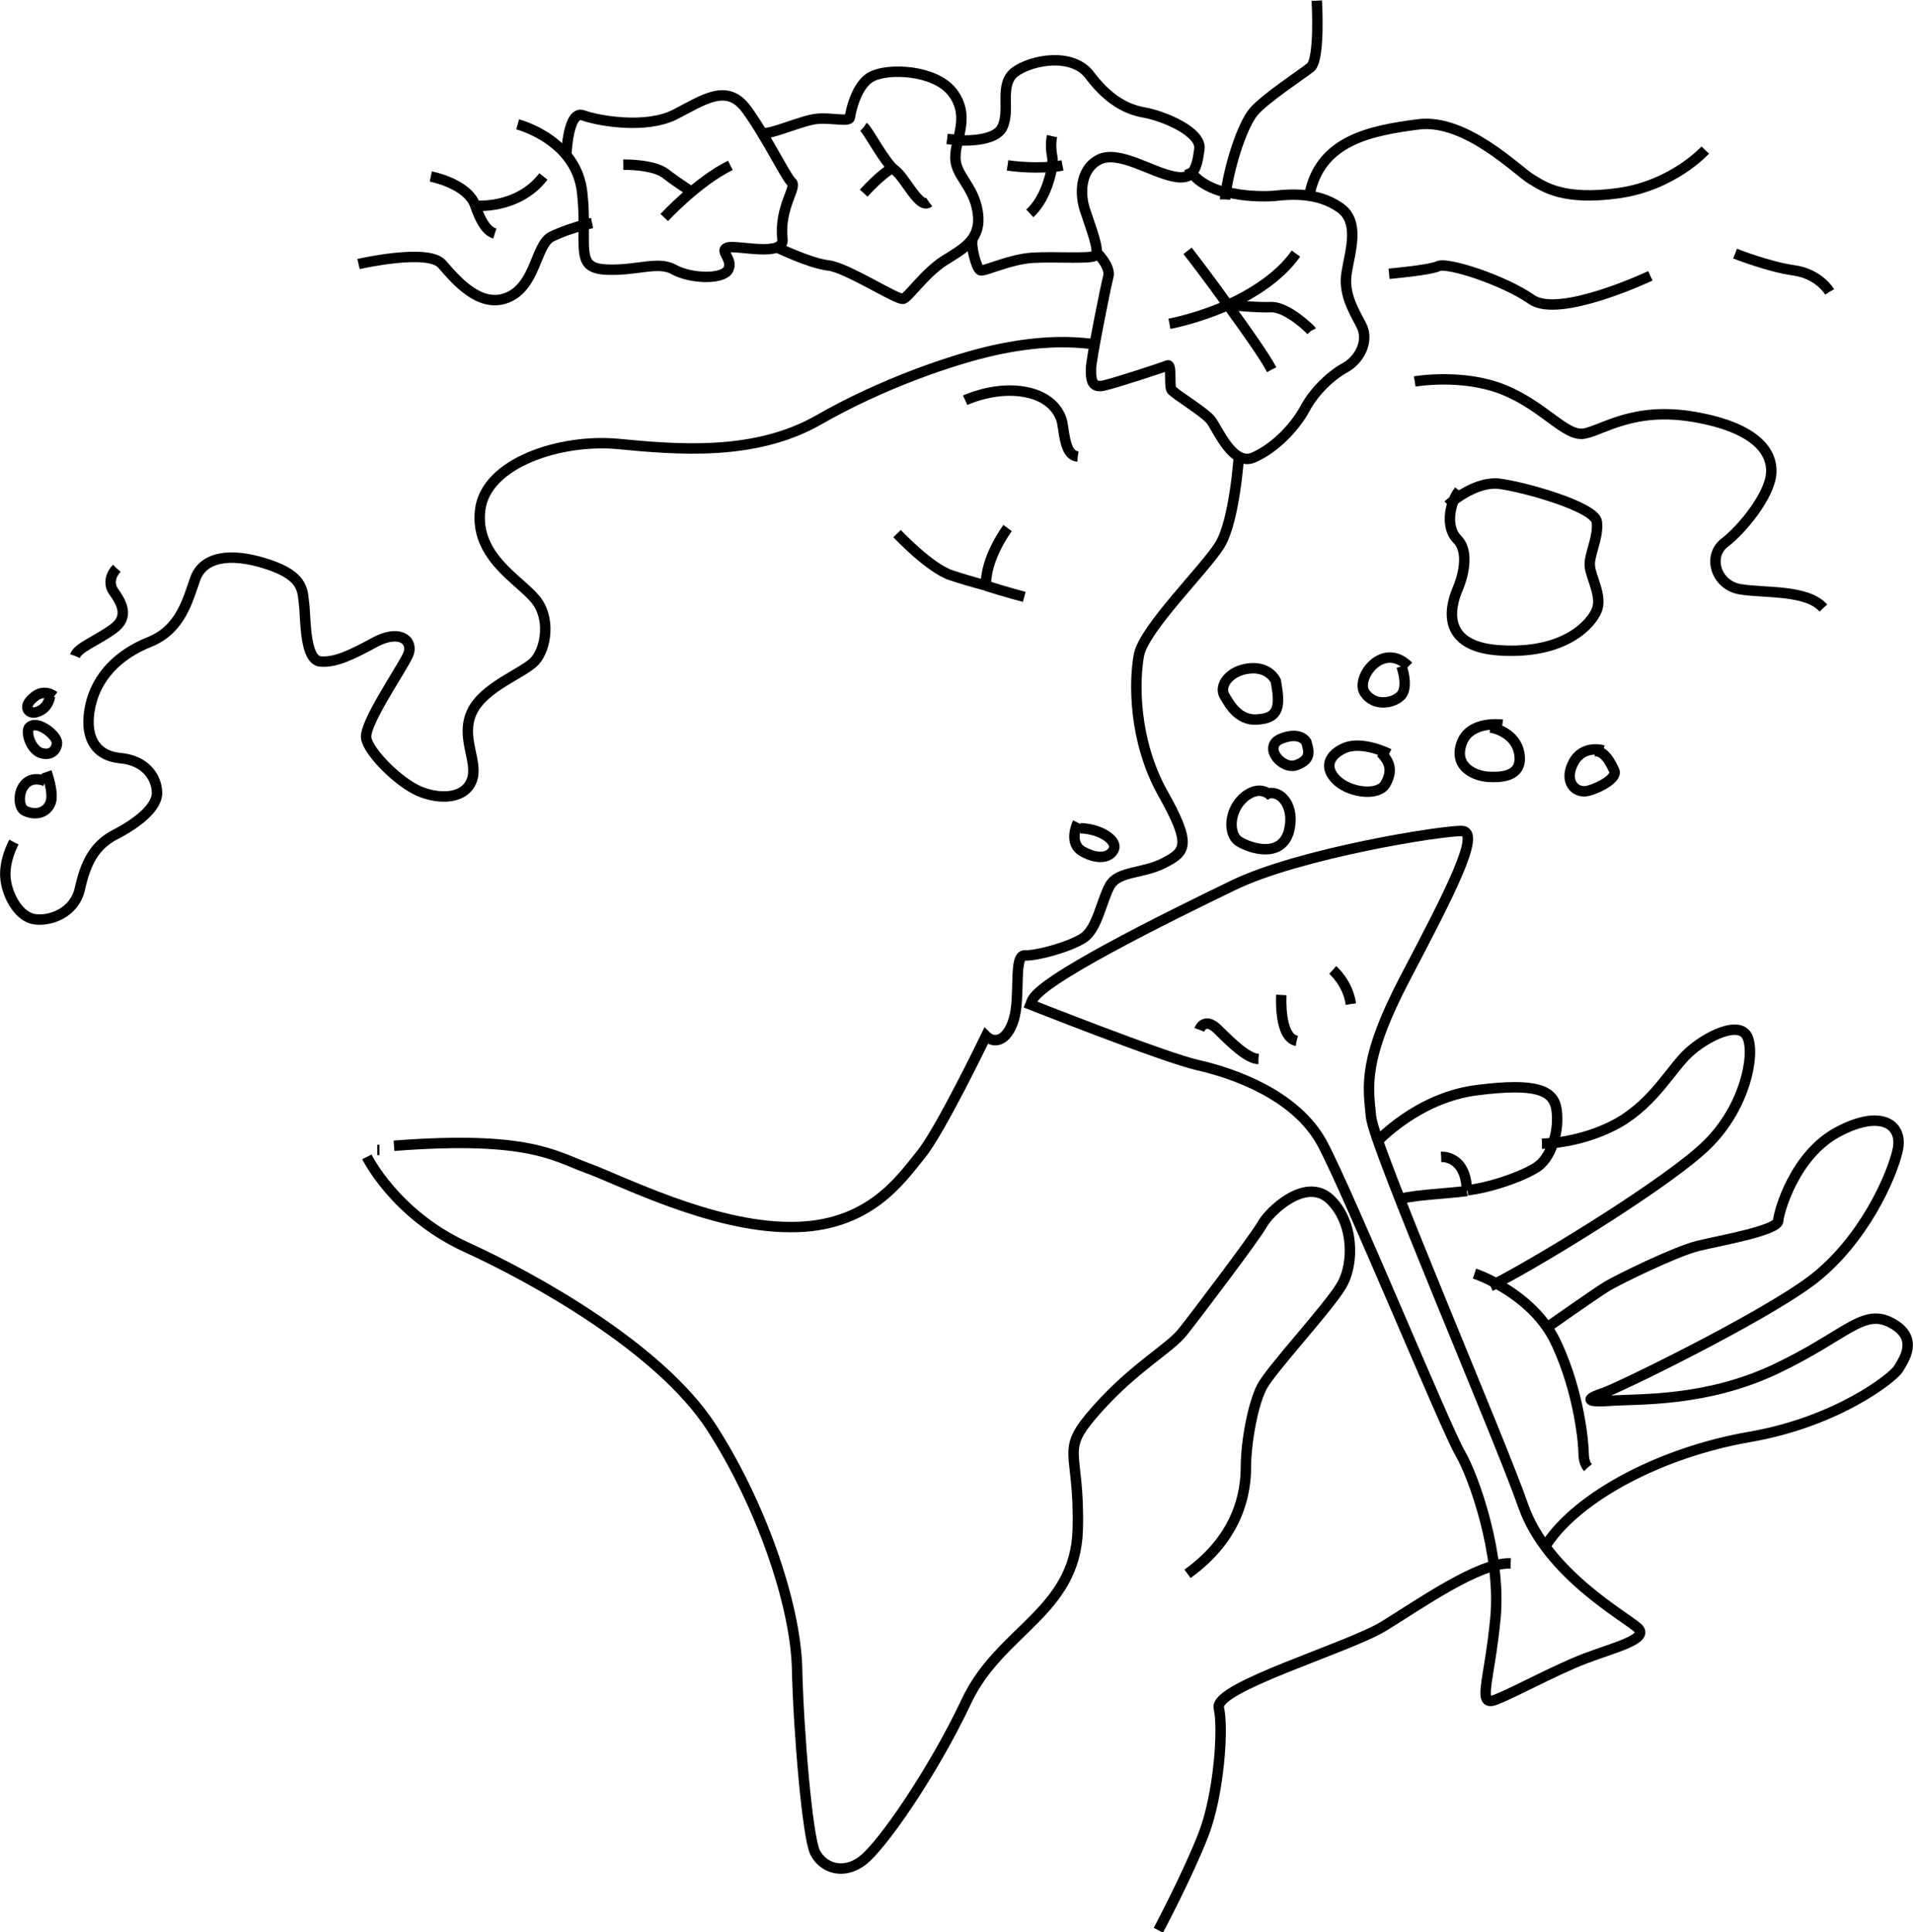 <?xml version="1.0" encoding="utf-8"?>
<!DOCTYPE svg PUBLIC "-//W3C//DTD SVG 1.1//EN" "http://www.w3.org/Graphics/SVG/1.1/DTD/svg11.dtd">
<svg version="1.1" id="Calque_1" xmlns="http://www.w3.org/2000/svg" xmlns:xlink="http://www.w3.org/1999/xlink" x="0px" y="0px"
	 width="275.3px" height="278.1px" viewBox="0 0 275.3 278.1" style="enable-background:new 0 0 275.3 278.1;" xml:space="preserve"
	>
<style TYPE="text/css">
	.st0{fill:none;stroke-miterlimit:10;}
	@keyframes dash {
		 from { stroke-dashoffset: 1000;	}
		 to { stroke-dashoffset: 0;	}
	}
	.path {
		stroke-dasharray: 1000;
		stroke-dashoffset: 0;
		animation: dash 10s linear;
	}
</style>
<g>
	<path class="st0 path" stroke="#000000" stroke-width="1.5" d="M10.8,94.4c0.4-1.2,3-2.1,5.5-3.9c2.5-1.8,1-4,0.1-5.3c-0.9-1.2-0.4-2.6,0.4-3.4"/>
	<path class="st0 path" stroke="#000000" stroke-width="1.5" d="M6.5,112.4c-3.8-1.4-4.4,3.6-2.9,4.3c1.5,0.7,3,0.3,3.6-1c0.7-1.3-0.5-4.6-0.5-4.6"/>
	<path class="st0 path" stroke="#000000" stroke-width="1.5" d="M7.2,100.2c-0.2,1.2-0.9,2-2,2.3c-1.1,0.3-2-0.8-0.4-2.1c1.5-1.4,3-0.2,3-0.2"/>
	<path class="st0 path" stroke="#000000" stroke-width="1.5" d="M8.2,106.9c0-1.1-2.9-3.4-4-2.2c-0.5,0.6,0.1,2.9,1.5,3.6C7.2,108.9,8.2,108,8.2,106.9z"/>
	<path class="st0 path" stroke="#000000" stroke-width="1.5" d="M2,121.2c0,0-1.5,2.7-1.2,5.3c0.3,2.6,2,5.5,4.2,5.8c2.1,0.3,5.7-0.8,6.5-4.4c0.8-3.6,2-6.2,5.1-7.8
		s6.1-3.9,6-6.1c-0.1-2.2-1.7-4.6-5.4-4.9c-3.7-0.4-5.1-3.3-4.2-7.5c0.9-4.2,4-7.4,8.5-9.2s5.5-6,6.6-9.1c1.1-3.1,4.9-3.9,10.4-2.1
		s5,4,5.3,6.1c0.2,2.1,0.1,7.7,2.3,7.9c2.2,0.2,4.6-1,8.1-2.9c3.6-1.8,5.4,0.1,4.5,2c-0.9,2-6.3,9.8-6,11.9c0.3,2.1,4.8,6.5,7.7,7.7
		c2.9,1.2,6.5,1.1,7.5-1.6s-1.7-6.1,0-9.8c1.7-3.7,7.5-5.6,9.1-7.4s2.3-6.2,0-8.9c-2.3-2.8-8.7-6.1-7.9-12.8
		c0.8-6.8,11.6-10.3,19.9-9.5c8.4,0.8,19.5,1.8,28.7-3.4c9.2-5.3,19.5-8.8,25.4-10.1c6-1.3,10.5-1.4,14.8-0.8"/>
	<path class="st0 path" stroke="#000000" stroke-width="1.5" d="M56.7,164.9c19.4-1.5,23.1,1.5,27.8,3.2s17.9,8.5,29.2,8.5c11.4,0.1,16-7,18.8-10.4c2.8-3.4,9.4-17.1,9.4-17.1
		c1.1,1.1,3,0.9,4-2.4s-0.1-9.3,1.6-9.2c1.6,0.1,6.4-1.2,8.4-2.5c2-1.3,2.6-5.3,3.8-7.5c1.2-2.2,4.7-1.7,7.8-3.3s4.1-2.5-0.2-10.1
		c-4.2-7.6-4.1-16-3.4-19.8s9.4-12.3,11.6-15.8c2.2-3.5,2.8-13,2.8-13"/>
	<line class="st0 path" stroke="#000000" stroke-width="1.5" x1="54.3" y1="165.5" x2="54.6" y2="165.5"/>
	<path class="st0 path" stroke="#000000" stroke-width="1.5" d="M170.9,226.5c7.5-5.4,8.4-11.9,8.4-15.4c0-3.5,1-9,2.3-11.5c1.3-2.5,9.4-11.2,11.4-14.5
		c2-3.3,1.8-9.4-1.7-12.6c-3.5-3.1-8.7,1.9-9.7,3.8c-1.1,1.9-9.4,12.9-11.4,15.4c-2,2.5-6.9,5-12.4,11.2c-5.5,6.2-2.4,5.4-2.7,17.2
		c-0.3,11.9-11.2,14.5-16,24.7s-12.2,20.9-15,23c-2.8,2.1-5.7,1-6.8-1.2c-1.1-2.2-2.4-17.5-2.6-26.7c-0.3-9.2-5.2-23.5-12.4-34.6
		C94.9,194,77,184,66.9,179.4c-10.1-4.7-14.1-12.9-14.1-12.9"/>
	<path class="st0 path" stroke="#000000" stroke-width="1.5" d="M217.4,225c-4.5-0.2-13,5.8-18.2,9s-24.5,8.8-23.8,11.8s0,12.5-2.2,18.2s-6.5,13.8-6.5,13.8"/>
	<path class="st0 path" stroke="#000000" stroke-width="1.5" d="M223.5,164.5c-0.5,1.6-1.4,3-2.7,3.7c-2.6,1.5-6.9,2.8-9.6,3.1"/>
	<path class="st0 path" stroke="#000000" stroke-width="1.5" d="M211.1,171.4c-2.7,0.4-8.9,0.6-10.2,1.4"/>
	<path class="st0 path" stroke="#000000" stroke-width="1.5" d="M223.5,164.5c0.6-1.6,0.7-3.4,0.5-4.8c-0.4-2.8-2.9-3.9-11.5-2.8s-14.4,7.5-14.4,7.5"/>
	<path class="st0 path" stroke="#000000" stroke-width="1.5" d="M207.4,166.5c0,0,3.6-0.3,3.7,4.9"/>
	<path class="st0 path" stroke="#000000" stroke-width="1.5" d="M215.3,184.7c-0.3,0.2-0.6,0.3-0.8,0.4"/>
	<path class="st0 path" stroke="#000000" stroke-width="1.5" d="M223.5,164.5c-1,0.1-1.6,0.1-1.6,0.1"/>
	<path class="st0 path" stroke="#000000" stroke-width="1.5" d="M215.3,184.7c7.3-3.8,25.3-14.9,30.4-20c5.4-5.3,6.9-12.8,5.8-15.4s-6-0.1-8.5,2.2s-4.9,7.1-10.1,10.1
		c-3.6,2-7.3,2.7-9.4,2.9"/>
	<path class="st0 path" stroke="#000000" stroke-width="1.5" d="M215.3,184.7c-1.8-1-3.1-1.4-3.1-1.4"/>
	<path class="st0 path" stroke="#000000" stroke-width="1.5" d="M215.3,184.7c2.8,1.5,6.7,4.3,8.7,8.7c3.3,7.1,3.9,14.4,3.9,15.8s0.6,2,0.6,2"/>
	<path class="st0 path" stroke="#000000" stroke-width="1.5" d="M222.7,191c0,0,7.1-5,8.6-5.9s9.8-5,13.1-5.8s11.4-2.2,11.5-3.6s2.4-9.5,8.6-12.8s9.4-1.1,8.6,2.6
		s-4.9,13.1-12.4,18.8c-7.5,5.6-28.1,15.6-30,16.2s-3.2,1.4,1,1.1s13.8,0.2,23.9-4.6c10.1-4.8,12.5-8.8,16.6-6.6s1.7,5.4,1,6.6
		c-0.7,1.2-8.7,7.6-21.4,9.8c-12.7,2.2-24.6,8.5-29.2,15.4"/>
	<path class="st0 path" stroke="#000000" stroke-width="1.5" d="M155.1,118.4c0,0-1.5,3,0.8,4.2c2.2,1.2,3.9,0.8,4.4-0.4s-1.8-2.9-4.8-3"/>
	<path class="st0 path" stroke="#000000" stroke-width="1.5" d="M142,84.3c-1.9-0.5-3.9-1.1-5.1-1.5c-3.1-1-7.8-6-7.8-6"/>
	<path class="st0 path" stroke="#000000" stroke-width="1.5" d="M147.4,85.9c0,0-2.7-0.7-5.5-1.6"/>
	<path class="st0 path" stroke="#000000" stroke-width="1.5" d="M145,76c0,0-3.3,4.4-3.1,8.4"/>
	<line class="st0 path" stroke="#000000" stroke-width="1.5" x1="142" y1="84.3" x2="142" y2="84.3"/>
	<path class="st0 path" stroke="#000000" stroke-width="1.5" d="M138.9,57.6c0,0,3.8-1.8,7.9-1.3c4.2,0.5,5.8,2.9,6.1,4.7s0.5,4.6,2.2,4.7"/>
</g>
<g>
	<path class="st0 path" stroke="#000000" stroke-width="1.5" d="M85.2,32.1c0,0-0.5,0.1-1.2,0.3"/>
	<path class="st0 path" stroke="#000000" stroke-width="1.5" d="M84,32.4c-1.3,0.3-3.3,1-4.7,1.7c-2.2,1.2-2.2,7-6.2,8.7s-7.5-2.5-9.5-4.8c-2-2.3-12,0-12,0"/>
	<path class="st0 path" stroke="#000000" stroke-width="1.5" d="M71.2,33.6c-0.7-0.2-1.7-0.8-2.8-4"/>
	<path class="st0 path" stroke="#000000" stroke-width="1.5" d="M62,25.4c0,0,5.3,1,6.4,4.2"/>
	<path class="st0 path" stroke="#000000" stroke-width="1.5" d="M78.2,25.4c-3.7,4.8-9.8,4.2-9.8,4.2"/>
	<path class="st0 path" stroke="#000000" stroke-width="1.5" d="M84,32.4c0-1.3,0-2.7-0.2-4.5c-0.7-7.8-9.3-10-9.3-10"/>
	<path class="st0 path" stroke="#000000" stroke-width="1.5" d="M84,32.4c0,4.5-0.3,6.2,3.2,6.4c4.5,0.2,7.5-1.3,9.8,0c2.3,1.3,7,1.5,7.8,0s-1.5-2.8,0-3.2
		c1.5-0.3,8.1,1.4,7.8-1.2c-0.5-4.6,2.2-7.5,1.3-8.2c-0.8-0.7-3.7-6.7-6.5-10.5c-2.8-3.8-6.2-1.3-10.3,0.8c-4.2,2.1-11,0.9-13.2,0.1
		c-2.2-0.8-2.4,5.8-2.4,5.8"/>
	<path class="st0 path" stroke="#000000" stroke-width="1.5" d="M137.9,20.1c0.5-2.2,1-4.5-0.9-6.9c-2.6-3.2-9.2-3.4-11.5-2.2c-2.3,1.1-3.1,5.2-3.2,5.9s-2.6,0-4.7,0.2
		c-2.2,0.2-6.9,2.4-7.8,2"/>
	<path class="st0 path" stroke="#000000" stroke-width="1.5" d="M137.9,20.1c-0.2,0.8-0.4,1.6-0.4,2.3c-0.2,2.8,2.6,4.2,3.2,8.1s-1.9,5.2-4.8,7c-2.8,1.8-5.1,5.2-5.9,5.5
		c-0.8,0.3-8.1-4.5-10.8-4.8s-7.6-2.7-7.6-2.7"/>
	<path class="st0 path" stroke="#000000" stroke-width="1.5" d="M124.3,18.3c0.6,0.4,3,5.1,4.5,6.2c1.5,1.1,3.5,5.7,4.9,4.6"/>
	<path class="st0 path" stroke="#000000" stroke-width="1.5" d="M99.4,27.5c0,0-1.8-1.1-3.6-2.5s-6.1-1.3-6.1-1.3"/>
	<path class="st0 path" stroke="#000000" stroke-width="1.5" d="M105.1,23.8c-4.7,2.3-9.5,7.5-9.5,7.5"/>
	<path class="st0 path" stroke="#000000" stroke-width="1.5" d="M128.4,24.2c-1.7,0.9-4.1,3.6-4.1,3.6"/>
	<path class="st0 path" stroke="#000000" stroke-width="1.5" d="M137.9,20.1c-0.9,0-1.6-0.1-1.6-0.1"/>
	<path class="st0 path" stroke="#000000" stroke-width="1.5" d="M140,34.4c-0.4,0.7,0.5,4.3,1.1,4.5s4.2-1.6,7.5-1.8s8.2,0.2,9-0.3s-0.7-4.2-1.4-6.4c-0.8-2.2-0.9-5.9,1.9-7.4
		s7.6,1.8,10.8,2.4c1.4,0.3,2.2,0,2.7-0.5"/>
	<path class="st0 path" stroke="#000000" stroke-width="1.5" d="M171.5,24.9c0.7-0.7,0.9-2,1.1-3.4c0.4-2.5-5.1-4.8-7.9-5.3c-2.9-0.5-5.4-2.1-7.9-5.4s-8.4-2.2-10.8-0.4
		c-2.3,1.9-0.5,5.5-1.8,8c-0.9,1.7-4.3,1.9-6.3,1.8"/>
	<path class="st0 path" stroke="#000000" stroke-width="1.5" d="M157.7,36.2c0,0,2.2,2.1,1.8,3.6s-2.5,12-2.5,13.3c0,1.3,0,2.8,1.8,2.4s8.5-2.6,9.2-2.9s0.2,2.9,0.6,3.5
		c0.4,0.6,4.6,3.1,5.6,4.3s3.2,6.9,6.3,5.4c3.1-1.4,5.9-4.4,7.3-7s3.8-4.8,5.8-5.9c2-1.1,3.5-3.8,2.3-6.1c-1.2-2.3-2.6-4.6-2.1-7.6
		c0.5-3.1,2-7.4-1.1-9.4c-3.1-2.1-6.8-1.9-9.4-1.6c-1.4,0.1-4.3,0.1-6.9-0.6"/>
	<path class="st0 path" stroke="#000000" stroke-width="1.5" d="M171.5,24.9c-0.2-0.2-0.3-0.5-0.4-0.7"/>
	<path class="st0 path" stroke="#000000" stroke-width="1.5" d="M171.5,24.9c1.1,1.4,2.9,2.3,4.9,2.8"/>
	<path class="st0 path" stroke="#000000" stroke-width="1.5" d="M176.3,28.7c0-0.3,0.1-0.6,0.1-1"/>
	<path class="st0 path" stroke="#000000" stroke-width="1.5" d="M176.4,27.7c0.7-4.6,2.5-9.8,4-11.6c1.6-1.9,6.8-5.3,8.2-6.4c1.4-1.2,0.9-9.6,0.9-9.6"/>
	<path class="st0 path" stroke="#000000" stroke-width="1.5" d="M188.4,28.3c1.4-8.1,8.8-9.5,15.7-10.4c6.9-0.9,14.5,6.9,16.3,7.9c1.8,1.1,4.6,3.1,12.5,2
		c7.9-1.1,12.5-6.2,12.5-6.2"/>
	<path class="st0 path" stroke="#000000" stroke-width="1.5" d="M176.7,43.9c-2.9-4.1-5.8-7.8-5.8-7.8"/>
	<path class="st0 path" stroke="#000000" stroke-width="1.5" d="M176.7,43.9c2.7,3.7,5.5,7.7,6.3,9.3"/>
	<path class="st0 path" stroke="#000000" stroke-width="1.5" d="M186.5,36.5c-2.4,3.4-6.3,5.8-9.8,7.4"/>
	<path class="st0 path" stroke="#000000" stroke-width="1.5" d="M176.7,43.9c-4.5,2-8.4,2.7-8.4,2.7"/>
	<path class="st0 path" stroke="#000000" stroke-width="1.5" d="M176.7,43.9C176.7,43.9,176.7,43.9,176.7,43.9"/>
	<path class="st0 path" stroke="#000000" stroke-width="1.5" d="M176.7,43.9C176.7,43.9,176.7,43.9,176.7,43.9"/>
	<path class="st0 path" stroke="#000000" stroke-width="1.5" d="M188.7,47.6c-0.1-0.2-3.4-3.4-5.7-3.4c-2.1,0.1-5.8-0.3-6.2-0.3"/>
	<path class="st0 path" stroke="#000000" stroke-width="1.5" d="M237.5,39.7c0,0-13.1,6.2-17.1,3.4c-4-2.8-12.1-5.4-13.4-4.8c-1.3,0.6-7.1,1.1-7.1,1.1"/>
	<path class="st0 path" stroke="#000000" stroke-width="1.5" d="M151.4,24c-3.3,0.3-6.4-0.2-6.4-0.2"/>
	<path class="st0 path" stroke="#000000" stroke-width="1.5" d="M152.9,23.8c-0.5,0.1-1,0.2-1.5,0.2"/>
	<path class="st0 path" stroke="#000000" stroke-width="1.5" d="M151.4,24c-0.3,2-1.3,5-3.2,6.7"/>
	<path class="st0 path" stroke="#000000" stroke-width="1.5" d="M151.4,19.6c0,0-0.3,1.2,0,2.8c0.1,0.4,0.1,0.9,0,1.6"/>
	<path class="st0 path" stroke="#000000" stroke-width="1.5" d="M262.4,87.5c-2.4-2.7-8.5-2.1-12-2.7c-3.5-0.6-4.7-4.8-2.2-6.7c2.5-1.9,6.5-6.8,6.7-10s-2.4-6.6-11.1-8.1
		c-8.7-1.5-13.1,1.9-15.8,2.4c-2.7,0.5-5.7-3.9-11.6-6.3c-5.9-2.4-12.8-1.2-12.8-1.2"/>
	<path class="st0 path" stroke="#000000" stroke-width="1.5" d="M249.7,36.5c0,0,4.8,1.9,8.4,2.4c3.7,0.5,5.2,3.1,5.2,3.1"/>
</g>
<g>
	<path class="st0 path" stroke="#000000" stroke-width="1.5" d="M209.2,72c0.2-0.5,0.5-1,0.8-1.4"/>
	<path class="st0 path" stroke="#000000" stroke-width="1.5" d="M209.2,72c-0.7,1.7-0.9,4.2,0.5,5.6c1.9,1.9,0.7,5.7,0.1,7.1s-3.4,8.3,6,8.9c9.4,0.6,13.2-3.8,14-5.8
		c0.8-2-0.9-4.8-1-6.3c-0.2-1.5,1.3-4.2,1-6.4c-0.3-2.2-10.7-5.1-14.2-5.5C213.1,69.4,210.5,71,209.2,72"/>
	<path class="st0 path" stroke="#000000" stroke-width="1.5" d="M208.4,72.7c0,0,0.3-0.3,0.9-0.7"/>
	<path class="st0 path" stroke="#000000" stroke-width="1.5" d="M148.5,144.1c0.8-2.9,19.5-12.1,29-16.7c9.5-4.6,30.1-7.9,32.9-7.8s-1.8,9-8.1,21s-5.4,15.8-5,20.1
		s18.5,46.2,21.9,56s14.8,16,16.5,17.6s-3.4,2.8-7.6,4.4s-10,4.8-12.8,5.9s-1-2.4-0.1-11.6s-3.1-20.5-5.1-23.9s-16-37.4-19.8-44.5
		c-3.8-7.1-13-10.2-17.9-11.3s-24.8-9-24.8-9"/>
	<path class="st0 path" stroke="#000000" stroke-width="1.5" d="M181.1,152.4c-1.5,0-3.8-2.2-5.8-4.2s-2.7,0-2.7,0"/>
	<path class="st0 path" stroke="#000000" stroke-width="1.5" d="M184.4,143.2c0,0-0.4,6.1,2.2,6.6"/>
	<path class="st0 path" stroke="#000000" stroke-width="1.5" d="M194.4,144.5c-0.4-3-2.6-4.9-2.6-4.9"/>
	<path class="st0 path" stroke="#000000" stroke-width="1.5" d="M183,114.6c0,0-0.2-0.2-0.4-0.4"/>
	<path class="st0 path" stroke="#000000" stroke-width="1.5" d="M182,114.4c0.2-0.1,0.4-0.2,0.5-0.2"/>
	<path class="st0 path" stroke="#000000" stroke-width="1.5" d="M182.5,114.2c-0.6-0.4-1.7-0.8-3.3,0.4c-2.4,1.9-2.5,5.5-0.9,6.5c1.6,1,6.1,2.5,7.2-1.5
		C186.4,116,184.3,113.7,182.5,114.2"/>
	<path class="st0 path" stroke="#000000" stroke-width="1.5" d="M183.6,98c0,0-0.9-2.1-3.8-1.8s-4.4,2.5-3.6,3.9c0.8,1.4,2.2,3.9,5.2,3.4C184.4,103.2,184.1,100.9,183.6,98z"
		/>
	<path class="st0 path" stroke="#000000" stroke-width="1.5" d="M188,106.8c0,0-0.8-1.6-3.6-0.5s0.1,4.6,2.2,3.8S188.4,108.2,188,106.8z"/>
	<path class="st0 path" stroke="#000000" stroke-width="1.5" d="M201.7,95.9c0,0,1,2.8,0,4.1c-1,1.2-3.9,1.8-5.3-0.3s2.6-7.5,6.3-3.8"/>
	<path class="st0 path" stroke="#000000" stroke-width="1.5" d="M199.9,108.5c0,0-3.9-2-6.5-0.8s-2.7,3.2-0.8,4.8c1.9,1.6,5.8,2.1,6.8,0.3c1-1.8,0.7-3.1-0.7-4.5"/>
	<path class="st0 path" stroke="#000000" stroke-width="1.5" d="M216.2,104.3c0,0-4.8-0.7-5.9,2.8c-1.1,3.4,2.1,4.6,3.9,4.7c1.8,0.1,4.7,0,4.5-2.9s-2.9-4-4.2-4.2"/>
	<path class="st0 path" stroke="#000000" stroke-width="1.5" d="M230.7,108c0,0-2.9-0.9-4.3,1.8c-1.4,2.7,0.3,4.5,2.2,4c1.8-0.5,4.2-1.9,3.7-2.9c-0.5-1.1-1.4-2.9-2.8-2.8"/>
</g>
</svg>
